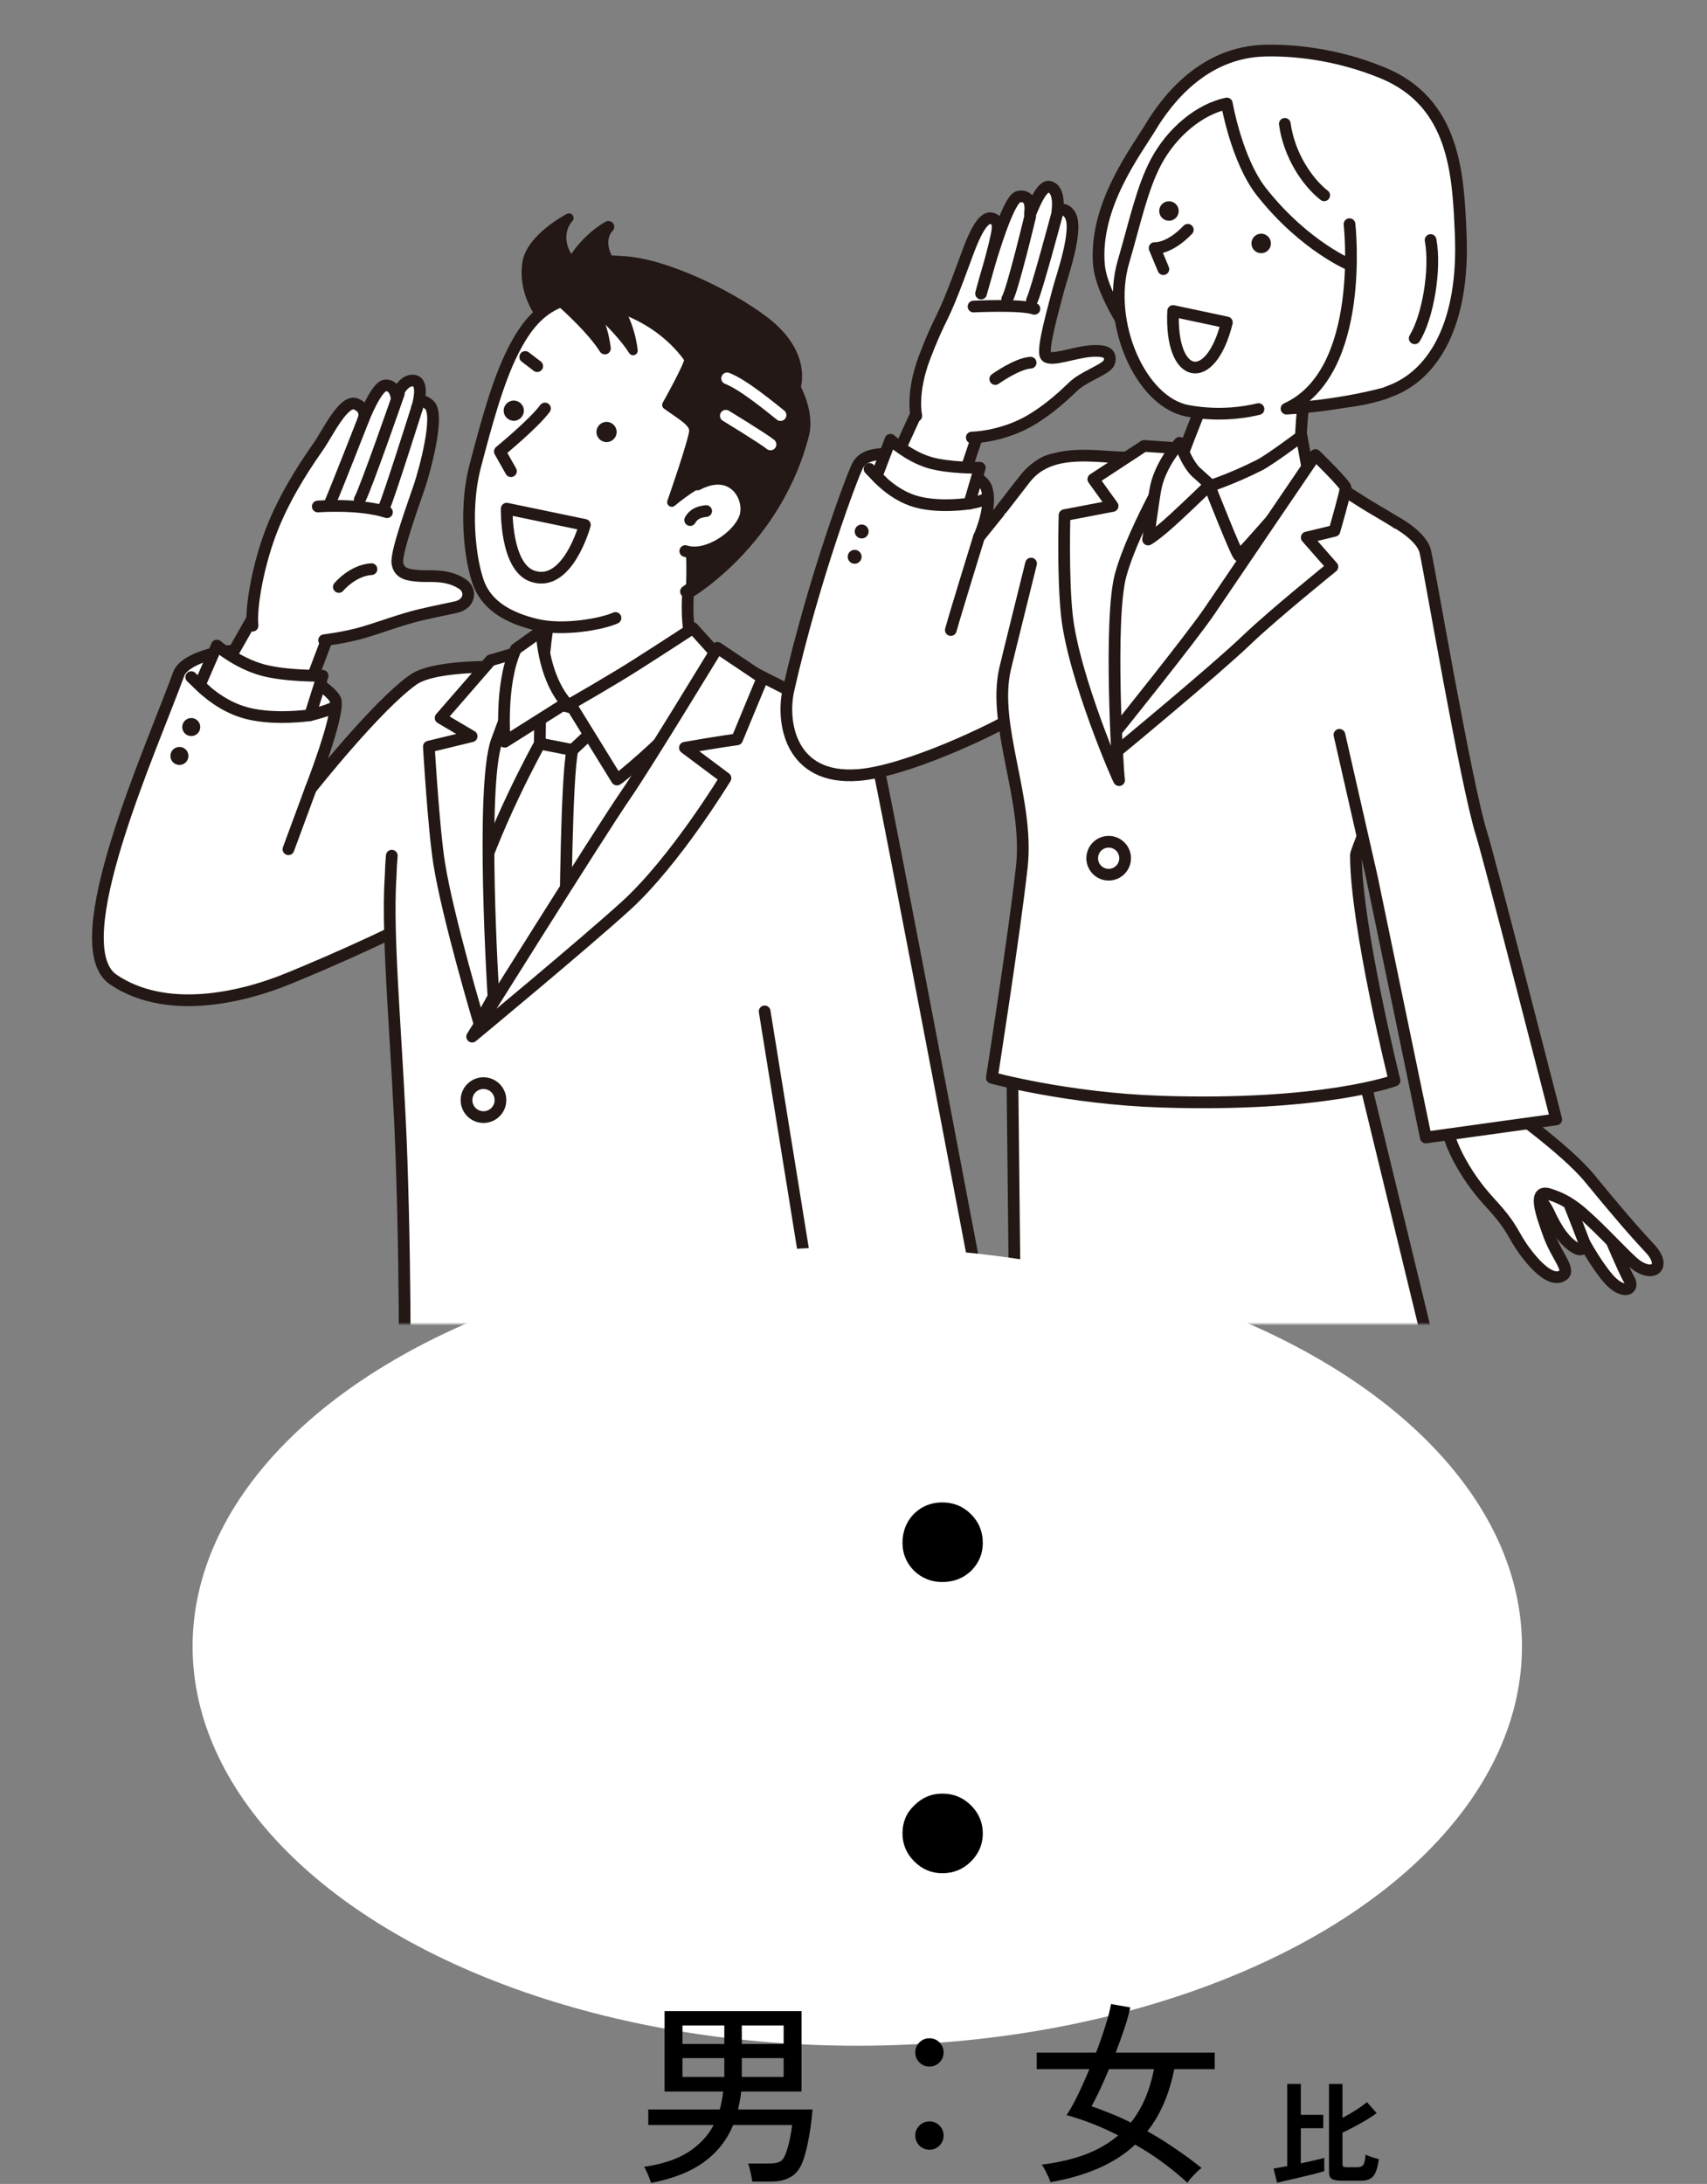 <svg xmlns="http://www.w3.org/2000/svg" width="556" height="711" viewBox="0 0 556 711" fill="none">
<rect x="0" y="0" width="556" height="711" fill="#808080" stroke="none"/>
<mask id="mask0_4831_5680" style="mask-type:luminance" maskUnits="userSpaceOnUse" x="0" y="0" width="556" height="431">
<path d="M555.465 0H0V431H555.465V0Z" fill="white"/>
</mask>
<g mask="url(#mask0_4831_5680)">
<path d="M182.673 110.018C182.673 110.018 169.437 99.85 171.65 85.559C172.912 77.405 185.316 70.976 185.316 70.976C185.316 70.976 179.919 76.258 185.431 84.527C190.943 92.796 199.554 89.349 199.554 89.349" fill="#231815"/>
<path d="M182.673 110.018C182.673 110.018 169.437 99.85 171.65 85.559C172.912 77.405 185.316 70.976 185.316 70.976C185.316 70.976 179.919 76.258 185.431 84.527C190.943 92.796 199.554 89.349 199.554 89.349" stroke="#231815" stroke-width="3.011" stroke-linecap="round" stroke-linejoin="round"/>
<path d="M199.208 110.363C199.208 110.363 177.295 98.905 187.84 83.495C192.32 76.951 198.173 73.849 198.173 73.849C198.173 73.849 193.352 78.098 198.863 86.364C204.375 94.633 214.708 90.499 214.708 90.499" fill="#231815"/>
<path d="M199.208 110.363C199.208 110.363 177.295 98.905 187.84 83.495C192.32 76.951 198.173 73.849 198.173 73.849C198.173 73.849 193.352 78.098 198.863 86.364C204.375 94.633 214.708 90.499 214.708 90.499" stroke="#231815" stroke-width="3.813" stroke-linecap="round" stroke-linejoin="round"/>
<path d="M137.33 430.854L155.581 525.374H277.396L263.534 437.622L137.33 430.854Z" fill="white" stroke="#231815" stroke-width="3.813" stroke-linecap="round" stroke-linejoin="round"/>
<path d="M142.717 295.3C133.307 301.716 108.922 312.41 94.377 318.4C77.381 325.398 53.631 330.164 36.947 318.935C20.262 307.706 49.459 243.537 58.229 219.367C60.28 213.715 77.332 209.102 87.746 213.591C98.312 218.145 108.863 225.388 109.348 228.136C110.312 233.592 101.219 256.798 101.219 256.798C101.219 256.798 122.591 229.759 134.588 221.291C142.198 215.919 166.663 217.209 166.663 217.209" fill="white"/>
<path d="M142.717 295.3C133.307 301.716 108.922 312.41 94.377 318.4C77.381 325.398 53.631 330.164 36.947 318.935C20.262 307.706 49.459 243.537 58.229 219.367C60.28 213.715 77.332 209.102 87.746 213.591C98.312 218.145 108.863 225.388 109.348 228.136C110.312 233.592 101.219 256.798 101.219 256.798C101.219 256.798 122.591 229.759 134.588 221.291C142.198 215.919 166.663 217.209 166.663 217.209" stroke="#231815" stroke-width="3.813" stroke-linecap="round" stroke-linejoin="round"/>
<path d="M174.267 210.749C194.931 207.295 229.798 211.473 232.282 212.269C232.45 212.322 269.832 231.223 271.908 232.308C279.288 236.16 282.036 254.955 282.817 262.145C283.473 268.167 282.176 290.378 280.849 330.484C280.264 348.132 289.873 475.825 289.873 475.825C289.873 475.825 216.465 486.693 179.372 483.649C145.788 480.895 133.882 471.404 131.46 468.982C131.781 465.69 132.365 424.146 130.798 377.633C129.586 341.663 125.837 305.683 127.233 285.414C127.282 283.194 127.413 280.906 127.612 278.575" fill="white"/>
<path d="M174.267 210.749C194.931 207.295 229.798 211.473 232.282 212.269C232.45 212.322 269.832 231.223 271.908 232.308C279.288 236.16 282.036 254.955 282.817 262.145C283.473 268.167 282.176 290.378 280.849 330.484C280.265 348.132 289.873 475.825 289.873 475.825C289.873 475.825 216.465 486.693 179.372 483.649C145.788 480.895 133.882 471.404 131.46 468.982C131.781 465.69 132.365 424.146 130.798 377.633C129.586 341.663 125.837 305.683 127.233 285.414C127.282 283.194 127.413 280.906 127.612 278.575" stroke="#231815" stroke-width="3.813" stroke-linecap="round" stroke-linejoin="round"/>
<path d="M225.114 184.891C225.114 184.891 221.486 203.518 227.069 213.572C232.652 223.625 220.528 232.672 220.528 232.672C220.528 232.672 192.264 263.047 179.608 260.436C163.089 257.032 162.377 230.238 162.377 230.238C162.377 230.238 176.198 225.444 177.51 210.836C178.272 202.346 181.306 188.298 181.418 189.355" fill="white"/>
<path d="M225.114 184.891C225.114 184.891 221.486 203.518 227.069 213.572C232.652 223.625 220.528 232.672 220.528 232.672C220.528 232.672 192.264 263.047 179.608 260.436C163.089 257.032 162.377 230.238 162.377 230.238C162.377 230.238 176.198 225.444 177.51 210.836C178.272 202.346 181.306 188.298 181.418 189.355" stroke="#231815" stroke-width="3.813" stroke-linecap="round" stroke-linejoin="round"/>
<path d="M161.02 226.274C161.02 226.274 228.728 234.556 226.85 233.782C224.969 233.008 157.047 329.984 157.047 329.984C157.047 329.984 155.437 272.908 157.492 261.322C160.078 246.739 160.305 233.02 161.02 226.274Z" fill="white"/>
<path d="M175.98 227.751L197.931 233.415L186.447 244.19L175.828 242.098L175.98 227.751Z" fill="white" stroke="#231815" stroke-width="3.813" stroke-miterlimit="10"/>
<path d="M175.828 242.098C175.828 242.098 159.825 270.778 153.623 294.203L159.617 327.923L184.169 300.174C184.169 300.174 184.48 252.496 186.451 244.193L175.832 242.101L175.828 242.098Z" fill="white" stroke="#231815" stroke-width="3.813" stroke-linecap="round" stroke-linejoin="round"/>
<path d="M161.798 241.186C166.423 228.211 174.267 210.749 174.267 210.749L159.821 214.971L143.515 233.725L153.619 239.697L139.686 243.067C139.686 243.067 141.237 269.852 143.086 281.326C145.934 298.983 156.065 332.918 156.065 332.918L160.735 324.518C160.735 324.518 156.413 256.273 161.791 241.189L161.798 241.186Z" fill="white" stroke="#231815" stroke-width="3.813" stroke-linecap="round" stroke-linejoin="round"/>
<path d="M168.021 211.299L176.442 205.318C176.442 205.318 176.563 219.584 184.41 228.87L164.393 241.485C164.393 241.485 162.742 222.808 168.021 211.299Z" fill="white" stroke="#231815" stroke-width="3.813" stroke-linecap="round" stroke-linejoin="round"/>
<path d="M185.771 229.209L200.929 253.783C201.243 253.966 216.824 240.894 221.475 234.624C226.309 228.105 234.475 216.988 235.147 214.974L225.706 204.504C225.706 204.504 216.321 210.647 207.358 216.351C198.887 221.742 185.771 229.212 185.771 229.212V229.209Z" fill="white" stroke="#231815" stroke-width="3.813" stroke-linecap="round" stroke-linejoin="round"/>
<path d="M223.437 192.579C227.102 190.036 229.042 187.935 231.818 184.425C239.639 174.545 247.072 152.741 247.007 138.323C246.945 123.905 228.193 95.302 206.336 95.367C184.479 95.432 175.65 97.26 166.989 114.544C162.195 124.11 158.546 137.368 154.769 151.811C150.706 167.355 153.622 185.802 156.709 191.721C160.106 198.234 166.998 201.501 174.646 203.357C183.3 205.458 195.875 203.254 200.47 201.187" fill="white"/>
<path d="M223.437 192.579C227.102 190.036 229.042 187.935 231.818 184.425C239.639 174.545 247.072 152.741 247.007 138.323C246.945 123.905 228.193 95.302 206.336 95.367C184.479 95.432 175.65 97.26 166.989 114.544C162.195 124.11 158.546 137.368 154.769 151.811C150.706 167.355 153.622 185.802 156.709 191.721C160.106 198.234 166.998 201.501 174.646 203.357C183.3 205.458 195.875 203.254 200.47 201.187" stroke="#231815" stroke-width="3.813" stroke-linecap="round" stroke-linejoin="round"/>
<path d="M224.93 193.039C224.93 193.039 253.142 176.327 262.051 141.438C263.857 134.362 259.266 126.096 259.266 126.096C259.266 126.096 263.17 115.303 249.048 104.509C237.76 95.883 216.437 85.562 203.008 84.89C190.402 84.259 184.147 82.602 181.443 89.507C180.641 91.549 176.662 96.243 181.225 97.981C210.668 95.808 224.035 116.095 224.358 116.91C224.868 118.185 217.183 131.822 217.183 131.822C222.073 135.354 225.934 137.375 225.984 140.132C226.034 142.892 218.812 163.491 218.812 163.491C218.812 163.491 229.214 154.662 232.338 156.428C235.463 158.193 224.815 178.683 224.815 178.683C225.303 182.432 224.93 193.036 224.93 193.036V193.039Z" fill="#231815" stroke="#231815" stroke-width="3.011" stroke-linecap="round" stroke-linejoin="round"/>
<path d="M165.043 165.605C165.043 165.605 164.592 184.549 173.449 187.577C184.917 191.497 190.503 170.893 190.503 170.893L165.043 165.602V165.605Z" fill="white" stroke="#231815" stroke-width="3.813" stroke-linecap="round" stroke-linejoin="round"/>
<path d="M227.176 157.73C239.018 151.538 244.896 162.312 242.605 168.595C240.314 174.878 230.058 181.686 223.213 179.404" fill="white"/>
<path d="M227.176 157.73C239.018 151.538 244.896 162.312 242.605 168.595C240.314 174.878 230.058 181.686 223.213 179.404" stroke="#231815" stroke-width="3.813" stroke-linecap="round" stroke-linejoin="round"/>
<path d="M177.507 132.982C173.804 137.984 162.809 146.99 162.809 146.99L166.424 153.397" fill="white"/>
<path d="M177.507 132.982C173.804 137.984 162.809 146.99 162.809 146.99L166.424 153.397" stroke="#231815" stroke-width="3.813" stroke-linecap="round" stroke-linejoin="round"/>
<path d="M200.852 140.521C200.917 142.336 199.496 143.863 197.681 143.928C195.865 143.993 194.339 142.572 194.274 140.757C194.208 138.941 195.629 137.415 197.445 137.35C199.26 137.285 200.786 138.705 200.852 140.521Z" fill="#231815"/>
<path d="M170.633 133.579C170.698 135.394 169.277 136.921 167.462 136.986C165.647 137.051 164.12 135.631 164.055 133.815C163.99 132 165.41 130.473 167.226 130.408C169.041 130.343 170.568 131.763 170.633 133.579Z" fill="#231815"/>
<path d="M224.797 169.311C226.146 166.948 228.3 166.584 230.01 166.376L224.797 169.311Z" fill="white"/>
<path d="M224.797 169.311C226.146 166.948 228.3 166.584 230.01 166.376" stroke="#231815" stroke-width="3.813" stroke-linecap="round" stroke-linejoin="round"/>
<path d="M151.963 357.766C151.751 360.813 154.049 363.455 157.095 363.666C160.142 363.878 162.784 361.58 162.995 358.534C163.207 355.487 160.91 352.845 157.863 352.634C154.816 352.422 152.174 354.72 151.963 357.766Z" fill="white" stroke="#231815" stroke-width="3.813" stroke-linecap="round" stroke-linejoin="round"/>
<path d="M240.072 240.699C240.311 240.061 248.36 220.744 248.36 220.744L233.693 210.914C233.693 210.914 210.477 249.126 203.731 258.881C195.593 270.654 153.787 337.478 153.787 337.478C153.787 337.478 189.77 307.706 203.89 294.874C219.909 280.31 236.298 253.323 236.298 253.323L223.083 243.437C233.628 241.578 240.072 240.702 240.072 240.702V240.699Z" fill="white" stroke="#231815" stroke-width="3.813" stroke-linecap="round" stroke-linejoin="round"/>
<path d="M174.981 119.204L171.076 116.217" stroke="#231815" stroke-width="3.813" stroke-linecap="round" stroke-linejoin="round"/>
<path d="M62.292 239.629C63.913 239.629 65.227 238.315 65.227 236.694C65.227 235.074 63.913 233.76 62.292 233.76C60.671 233.76 59.357 235.074 59.357 236.694C59.357 238.315 60.671 239.629 62.292 239.629Z" fill="#231815"/>
<path d="M61.375 246.105C61.375 247.724 60.063 249.039 58.441 249.039C56.818 249.039 55.506 247.727 55.506 246.105C55.506 244.482 56.818 243.17 58.441 243.17C60.063 243.17 61.375 244.482 61.375 246.105Z" fill="#231815"/>
<path d="M177.436 93.34C177.436 93.34 191.515 104.736 197.027 113.462C197.027 113.462 196.106 102.899 189.793 96.467" fill="#231815"/>
<path d="M177.436 93.34C177.436 93.34 191.515 104.736 197.027 113.462C197.027 113.462 196.106 102.899 189.793 96.467" stroke="#231815" stroke-width="3.813" stroke-linecap="round" stroke-linejoin="round"/>
<path d="M186.621 94.027C186.621 94.027 200.7 105.423 206.212 114.149C206.212 114.149 205.295 103.586 198.978 97.154" fill="#231815"/>
<path d="M186.621 94.027C186.621 94.027 200.7 105.423 206.212 114.149C206.212 114.149 205.295 103.586 198.978 97.154" stroke="#231815" stroke-width="3.011" stroke-linecap="round" stroke-linejoin="round"/>
<path d="M236.846 123.184C242.059 125.139 251.09 132.662 254.23 135.133" stroke="white" stroke-width="3.813" stroke-linecap="round" stroke-linejoin="round"/>
<path d="M236.41 135.351C236.41 135.351 248.578 142.737 250.968 144.692" stroke="white" stroke-width="3.813" stroke-linecap="round" stroke-linejoin="round"/>
<path d="M84.157 197.92L71.539 220.107C71.539 220.107 76.435 229.106 87.229 229.52C98.022 229.936 99.384 226.887 99.384 226.887L108.206 203.631" fill="white"/>
<path d="M84.157 197.92L71.539 220.107C71.539 220.107 76.435 229.106 87.229 229.52C98.022 229.936 99.384 226.887 99.384 226.887L108.206 203.631" stroke="#231815" stroke-width="3.813" stroke-linecap="round" stroke-linejoin="round"/>
<path d="M82.257 203.689C81.607 197.544 84.209 182.936 88.987 171.256C93.765 159.574 100.576 149.841 103.669 145.395C106.763 140.95 111.96 129.87 115.949 131.534C119.937 133.197 118.333 136.632 118.333 136.632C118.333 136.632 122.576 125.652 125.545 125.468C128.514 125.282 129.074 128.963 129.074 128.963C129.074 128.963 131.331 123.221 134.93 123.942C138.53 124.663 135.792 132.954 135.792 132.954C135.792 132.954 136.404 128.621 139.873 131.857C143.343 135.093 138.272 153.307 136.718 158.026C135.164 162.745 128.903 179.637 129.437 183.303C129.975 186.968 133.258 187.235 136.541 187.503C139.824 187.77 145.441 186.809 150.474 190.036C153.757 192.141 153.06 196.605 148.593 197.634C146.374 198.144 142.696 198.831 136.901 200.18C131.11 201.529 123.727 204.302 118.271 205.903C112.607 207.563 105.578 208.427 105.578 208.427" fill="white"/>
<path d="M82.257 203.689C81.607 197.544 84.209 182.936 88.987 171.256C93.765 159.574 100.576 149.841 103.669 145.395C106.763 140.95 111.96 129.87 115.949 131.534C119.937 133.197 118.333 136.632 118.333 136.632C118.333 136.632 122.576 125.652 125.545 125.468C128.514 125.282 129.074 128.963 129.074 128.963C129.074 128.963 131.331 123.221 134.93 123.942C138.53 124.663 135.792 132.954 135.792 132.954C135.792 132.954 136.404 128.621 139.873 131.857C143.343 135.093 138.272 153.307 136.718 158.026C135.164 162.745 128.903 179.637 129.437 183.303C129.975 186.968 133.258 187.235 136.541 187.503C139.824 187.77 145.441 186.809 150.474 190.036C153.757 192.141 153.06 196.605 148.593 197.634C146.374 198.144 142.696 198.831 136.901 200.18C131.11 201.529 123.727 204.302 118.271 205.903C112.607 207.563 105.578 208.427 105.578 208.427" stroke="#231815" stroke-width="3.813" stroke-linecap="round" stroke-linejoin="round"/>
<path d="M103.506 164.89C103.506 164.89 117.066 163.836 126.041 166.752" stroke="#231815" stroke-width="3.813" stroke-linecap="round" stroke-linejoin="round"/>
<path d="M110.363 191.087C110.363 191.087 114.815 185.693 120.995 185.286" stroke="#231815" stroke-width="3.813" stroke-linecap="round" stroke-linejoin="round"/>
<path d="M118.331 136.632C118.331 136.632 109.512 159.173 107.641 163.441" stroke="#231815" stroke-width="3.813" stroke-linecap="round" stroke-linejoin="round"/>
<path d="M129.909 128.123C129.909 128.123 119.156 159.098 117.176 162.633" stroke="#231815" stroke-width="3.813" stroke-linecap="round" stroke-linejoin="round"/>
<path d="M135.789 132.951C135.789 132.951 126.565 162.195 125.213 164.887" stroke="#231815" stroke-width="3.813" stroke-linecap="round" stroke-linejoin="round"/>
<path d="M249.062 329.259L270.565 462.407L325.148 452.898C325.148 452.898 287.166 252.29 285.31 246.188C283.137 239.044 274.187 232.951 265.523 229.1" fill="white"/>
<path d="M249.062 329.259L270.565 462.407L325.148 452.898C325.148 452.898 287.166 252.29 285.31 246.188C283.137 239.044 274.187 232.951 265.523 229.1" stroke="#231815" stroke-width="3.813" stroke-linecap="round" stroke-linejoin="round"/>
<path d="M70.636 210.168C70.636 210.168 77.26 215.826 85.393 218.083C93.093 220.222 105.071 220.007 105.071 220.007L101.008 232.84C101.008 232.84 89.67 234.55 80.475 232.199C71.276 229.846 65.074 223.001 65.074 223.001L70.636 210.165V210.168Z" fill="white" stroke="#231815" stroke-width="3.813" stroke-linecap="round" stroke-linejoin="round"/>
<path d="M62.291 220.436C62.571 220.7 66.51 224.527 66.932 224.776L62.291 220.436Z" fill="white"/>
<path d="M62.291 220.436C62.571 220.7 66.51 224.527 66.932 224.776" stroke="#231815" stroke-width="3.813" stroke-linecap="round" stroke-linejoin="round"/>
<path d="M101.008 232.843C101.008 232.843 108.068 231.133 109.348 229.849L101.008 232.843Z" fill="white"/>
<path d="M101.008 232.843C101.008 232.843 108.068 231.133 109.348 229.849" stroke="#231815" stroke-width="3.813" stroke-linecap="round" stroke-linejoin="round"/>
<path d="M101.218 256.798C101.218 256.798 95.228 273.054 93.947 276.476L101.218 256.798Z" fill="#FABE00"/>
<path d="M101.218 256.798C101.218 256.798 95.228 273.054 93.947 276.476" stroke="#231815" stroke-width="3.813" stroke-linecap="round" stroke-linejoin="round"/>
<path d="M450.196 23.647C434.926 17.425 420.79 16.258 411.954 16.484C391.813 17 380.01 32.689 374.81 41.302C370.076 49.147 356.266 67.009 357.952 86.281C359.107 99.475 378.29 123.306 379.051 124.54C385.635 135.189 396.64 119.347 407.286 128.439C407.286 128.439 433.356 135.682 454.109 126.806C467.05 121.273 477.011 105.238 475.776 76.271C474.958 57.085 474.083 33.381 450.193 23.65L450.196 23.647Z" fill="white" stroke="#231815" stroke-width="3.813" stroke-linecap="round" stroke-linejoin="round"/>
<path d="M488 323.758C487.161 325.272 495.059 368.694 495.059 368.694L473.608 370.268C473.608 370.268 461.687 334.936 457.639 321.775" fill="white"/>
<path d="M488 323.758C487.161 325.272 495.059 368.694 495.059 368.694L473.608 370.268C473.608 370.268 461.687 334.936 457.639 321.775" stroke="#231815" stroke-width="3.813" stroke-linecap="round" stroke-linejoin="round"/>
<path d="M521.413 395.708C521.689 396.48 528.709 413.297 530.565 416.431C532.422 419.565 529.414 421.245 525.452 417.848C521.489 414.452 516.17 404.82 516.17 404.82C516.17 404.82 516.203 408.144 512.873 406.098C508.255 403.257 505.358 396.636 504.216 394.214C503.308 392.291 496.555 382.876 496.555 382.876" fill="white"/>
<path d="M521.413 395.708C521.689 396.48 528.709 413.297 530.565 416.431C532.422 419.565 529.414 421.245 525.452 417.848C521.489 414.452 516.17 404.82 516.17 404.82C516.17 404.82 516.203 408.144 512.873 406.098C508.255 403.257 505.358 396.636 504.216 394.214C503.308 392.291 496.555 382.876 496.555 382.876" stroke="#231815" stroke-width="3.813" stroke-linecap="round" stroke-linejoin="round"/>
<path d="M489.233 359.056C489.842 360.051 509.67 373.748 517.744 383.582C525.815 393.416 532.116 400.815 537.266 406.271C543.188 412.549 538.271 415.962 532.668 411.587C529.458 409.079 521.926 400.612 515.385 394.936C510.541 390.731 507.105 389.617 504.703 388.818C499.084 386.952 501.998 395.039 504.496 401.973C506.995 408.906 511.589 413.304 509.151 415.12C506.389 417.176 502.174 414.541 497.277 408.187C492.164 401.55 493.697 400.575 485.044 391.217C476.391 381.862 471.251 370.391 471.614 366.824" fill="white"/>
<path d="M489.233 359.056C489.842 360.051 509.67 373.748 517.744 383.582C525.815 393.416 532.116 400.815 537.266 406.271C543.188 412.549 538.271 415.962 532.668 411.587C529.458 409.079 521.926 400.612 515.385 394.936C510.541 390.731 507.105 389.617 504.703 388.818C499.084 386.952 501.998 395.039 504.496 401.973C506.995 408.906 511.589 413.304 509.151 415.12C506.389 417.176 502.174 414.541 497.277 408.187C492.164 401.55 493.697 400.575 485.044 391.217C476.391 381.862 471.251 370.391 471.614 366.824" stroke="#231815" stroke-width="3.813" stroke-linecap="round" stroke-linejoin="round"/>
<path d="M511.26 392.278C511.26 392.278 516.16 404.571 516.586 406.217L511.26 392.278Z" fill="white"/>
<path d="M511.26 392.278C511.26 392.278 516.16 404.571 516.586 406.217" stroke="#231815" stroke-width="3.813" stroke-linecap="round" stroke-linejoin="round"/>
<path d="M329.688 343.909L330.735 441.921L466.065 440.524L441.649 340.073L329.688 343.909Z" fill="white" stroke="#231815" stroke-width="3.813" stroke-linecap="round" stroke-linejoin="round"/>
<path d="M256.819 224.572C265.06 188.176 277.925 153.979 279.482 151.321C283.374 144.684 298.901 148.866 307.637 151.78C311.789 153.164 319.886 154.392 321.37 159.106C323.326 165.311 318.852 174.902 318.852 174.902C318.852 174.902 324.654 167.706 325.489 166.661C331.9 158.65 337.163 149.951 343.8 149.495L331.667 232.586C323.163 237.846 295.041 251.127 279.508 252.314C257.232 254.015 254.474 234.918 256.816 224.575L256.819 224.572Z" fill="white" stroke="#231815" stroke-width="3.813" stroke-linecap="round" stroke-linejoin="round"/>
<path d="M335.834 183.469C335.834 183.469 327.796 215.829 327.327 217.935C323.202 236.439 335.238 260.385 332.826 282.173C330.418 303.934 323.059 350.886 323.059 350.886C323.059 350.886 347.624 357.643 378.115 358.647C430.975 360.391 454.23 351.777 454.23 351.777C454.283 352.306 441.574 300.913 441.648 278.334C441.654 276.411 460.874 232.387 460.943 216.694C461.013 201.001 464.204 179.263 461.782 175.707C459.36 172.151 448.997 166.814 443.89 163.541C438.783 160.27 435.16 158.198 428.713 152.522C422.265 146.847 406.403 148.181 401.629 147.193C396.855 146.204 378.135 147.475 371.038 148.57C365.513 149.425 361.194 148.49 354.098 148.34C343.11 148.111 337.387 151.088 333.495 156.351L326.306 165.637" fill="white"/>
<path d="M335.834 183.469C335.834 183.469 327.796 215.829 327.327 217.935C323.202 236.439 335.238 260.385 332.826 282.173C330.418 303.934 323.059 350.886 323.059 350.886C323.059 350.886 347.624 357.643 378.115 358.647C430.975 360.391 454.23 351.777 454.23 351.777C454.283 352.306 441.574 300.913 441.648 278.334C441.654 276.411 460.874 232.387 460.943 216.694C461.013 201.001 464.204 179.263 461.782 175.707C459.36 172.151 448.997 166.814 443.89 163.541C438.783 160.27 435.16 158.198 428.713 152.522C422.265 146.847 406.403 148.181 401.629 147.193C396.855 146.204 378.135 147.475 371.038 148.57C365.513 149.425 361.194 148.49 354.098 148.34C343.11 148.111 337.387 151.088 333.495 156.351L326.306 165.637" stroke="#231815" stroke-width="3.813" stroke-linecap="round" stroke-linejoin="round"/>
<path d="M366.389 280.355C366.916 277.44 364.98 274.651 362.065 274.124C359.15 273.597 356.361 275.533 355.834 278.448C355.308 281.363 357.244 284.152 360.158 284.679C363.073 285.205 365.863 283.27 366.389 280.355Z" fill="white" stroke="#231815" stroke-width="3.813" stroke-linecap="round" stroke-linejoin="round"/>
<path d="M392.122 130.206C392.122 130.206 383.589 151.677 381.945 156.787C381.945 156.787 382.777 165.058 396.617 167.147C410.456 169.236 423.458 161.422 423.458 161.422C423.458 161.422 422.769 134.348 426.252 121.689" fill="white"/>
<path d="M392.122 130.206C392.122 130.206 383.589 151.677 381.945 156.787C381.945 156.787 382.777 165.058 396.617 167.147C410.456 169.236 423.458 161.422 423.458 161.422C423.458 161.422 422.769 134.348 426.252 121.689" stroke="#231815" stroke-width="3.813" stroke-linecap="round" stroke-linejoin="round"/>
<path d="M381.633 149.641L394.029 151.657L421.436 149.278L424.696 155.18L362.517 241.742C362.517 241.742 357.065 228.783 356.566 215.263C356.067 201.746 347.174 181.545 349.649 178.788C352.124 176.03 381.633 149.641 381.633 149.641Z" fill="white"/>
<path d="M393.996 158.257C393.996 158.257 401.282 155.929 410.161 151.451C413.635 149.697 423.941 141.966 423.941 141.966L426.373 155.26C426.373 155.26 404.2 180.757 403.571 180.887C402.942 181.013 393.996 158.261 393.996 158.261V158.257Z" fill="white" stroke="#231815" stroke-width="3.813" stroke-linecap="round" stroke-linejoin="round"/>
<path d="M428.456 148.13C428.456 148.13 402.27 186.639 394.166 198.632C388.161 207.518 363.532 238.085 363.532 238.085L363.369 244.968C363.369 244.968 395.47 218.51 406.385 208.054C414.676 200.109 433.988 184.51 433.988 184.51L425.628 174.985L434.657 172.819C434.657 172.819 438.343 160.097 438.287 158.866C438.233 157.635 428.456 148.134 428.456 148.134V148.13Z" fill="white" stroke="#231815" stroke-width="3.813" stroke-linecap="round" stroke-linejoin="round"/>
<path d="M384.649 146.015C384.649 146.015 369.369 171.259 365.014 187.221C361.118 201.49 364.023 251.356 364.512 253.978C364.595 254.723 349.601 220.39 347.472 200.073C346.141 187.364 346.74 167.713 346.74 167.713L362.396 164.722L356.115 156.005L372.653 145.17L384.649 146.015Z" fill="white" stroke="#231815" stroke-width="3.813" stroke-linecap="round" stroke-linejoin="round"/>
<path d="M436.279 239.223L446.809 285.463L464.424 370.321L506.888 364.436C506.888 364.436 485.187 279.758 482.519 271.271C477.482 255.249 465.569 185.006 464.218 179.463C463.29 175.654 457.994 171.841 454.936 170.165" fill="white"/>
<path d="M436.279 239.223L446.809 285.463L464.424 370.321L506.888 364.436C506.888 364.436 485.187 279.758 482.519 271.271C477.482 255.249 465.569 185.006 464.218 179.463C463.29 175.654 457.994 171.841 454.936 170.165" stroke="#231815" stroke-width="3.813" stroke-linecap="round" stroke-linejoin="round"/>
<path d="M384.214 144.165C384.214 144.165 386.623 150.995 389.581 153.7C391.5 155.456 394.085 157.739 394.085 157.739C394.085 157.739 388.626 163.115 382.548 168.711C376.473 174.306 373.961 175.644 373.961 175.644C373.961 175.644 375.887 161.169 376.529 158.361C378.306 150.596 384.211 144.165 384.211 144.165H384.214Z" fill="white" stroke="#231815" stroke-width="3.813" stroke-linecap="round" stroke-linejoin="round"/>
<path d="M429.457 127.87C430.425 126.958 434.238 120.341 435.053 118.561C438.117 111.864 440.685 98.131 440.243 86.464C440.243 86.464 425.095 80.429 410.923 62.511C402.799 52.241 399.598 33.693 399.598 33.693C390.752 35.55 381.756 42.962 376.58 52.64C372.005 61.193 369.677 72.411 365.914 85.279C360.192 104.855 371.41 130.901 386.867 133.758C394.552 135.179 402.479 134.943 409.918 133.176" fill="white"/>
<path d="M429.457 127.87C430.425 126.958 434.238 120.341 435.053 118.561C438.117 111.864 440.685 98.131 440.243 86.464C440.243 86.464 425.095 80.429 410.923 62.511C402.799 52.241 399.598 33.693 399.598 33.693C390.752 35.55 381.756 42.962 376.58 52.64C372.005 61.193 369.677 72.411 365.914 85.279C360.192 104.855 371.41 130.901 386.867 133.758C394.552 135.179 402.479 134.943 409.918 133.176" stroke="#231815" stroke-width="3.813" stroke-linecap="round" stroke-linejoin="round"/>
<path d="M413.963 79.225C413.98 80.978 412.572 82.412 410.819 82.429C409.066 82.445 407.632 81.038 407.615 79.285C407.599 77.532 409.006 76.098 410.759 76.081C412.513 76.065 413.946 77.472 413.963 79.225Z" fill="#231815"/>
<path d="M383.924 68.665C383.941 70.419 382.533 71.853 380.78 71.869C379.027 71.886 377.593 70.479 377.576 68.725C377.56 66.972 378.967 65.538 380.72 65.522C382.473 65.505 383.907 66.912 383.924 68.665Z" fill="#231815"/>
<path d="M386.893 74.807C380.722 81.241 376.074 80.768 376.074 80.768L378.925 87.625" fill="white"/>
<path d="M386.893 74.807C380.722 81.241 376.074 80.768 376.074 80.768L378.925 87.625" stroke="#231815" stroke-width="3.813" stroke-linecap="round" stroke-linejoin="round"/>
<path d="M382.113 101.249C381.052 123.884 394.336 126.276 399.615 104.978L382.113 101.249Z" fill="white" stroke="#231815" stroke-width="3.813" stroke-linecap="round" stroke-linejoin="round"/>
<path d="M439.56 72.981C439.56 72.981 445.02 121.293 419.047 133.043C419.047 133.043 434.992 132.312 451.101 128.017" fill="white"/>
<path d="M439.56 72.981C439.56 72.981 445.02 121.293 419.047 133.043C419.047 133.043 434.992 132.312 451.101 128.017" stroke="#231815" stroke-width="3.813" stroke-linecap="round" stroke-linejoin="round"/>
<path d="M465.975 78.147C467.738 87.825 465.053 103.202 460.795 110.138" stroke="#231815" stroke-width="3.813" stroke-linecap="round" stroke-linejoin="round"/>
<path d="M418.488 40.324C419.869 50.468 425.811 59.297 431.313 63.586" stroke="#231815" stroke-width="3.813" stroke-linecap="round" stroke-linejoin="round"/>
<path d="M301.492 127.96L288.863 155.553C288.863 155.553 290.666 158.394 300.424 161.335C310.182 164.276 311.167 163.308 311.167 163.308L320.518 135.432" fill="white"/>
<path d="M301.492 127.96L288.863 155.553C288.863 155.553 290.666 158.394 300.424 161.335C310.182 164.276 311.167 163.308 311.167 163.308L320.518 135.432" stroke="#231815" stroke-width="3.813" stroke-linecap="round" stroke-linejoin="round"/>
<path d="M298.457 135.379C298.457 135.379 296.73 127.997 301.132 116.389C303.337 110.574 305.104 106.728 306.85 103.215C309.951 96.981 313.933 85.583 315.44 81.61C317.436 76.361 320.088 70.595 322.783 71.071C324.054 71.294 325.128 71.893 324.922 74.511C324.599 78.643 319.705 94.755 319.549 95.57C319.549 95.57 327.484 65.126 331.685 64.051C333.262 63.649 334.66 64.294 335.172 65.399C336.02 67.242 335.315 70.12 335.538 69.72C335.894 69.085 338.978 60.272 341.709 60.794C345.562 61.533 344.404 68.829 344.404 68.829C344.404 68.829 346.497 66.972 348.443 69.837C351.56 74.428 345.675 90.457 344.624 94.722C343.572 98.987 339.144 113.961 340.655 115.897C342.165 117.83 349.68 114.772 354.977 114.327C360.948 113.824 361.82 115.401 361.388 117.667C360.955 119.932 355.233 121.583 350.868 124.743C348.882 126.184 344.707 131.164 336.689 136.211C328.675 141.258 319.828 142.369 316.525 142.442" fill="white"/>
<path d="M298.457 135.379C298.457 135.379 296.73 127.997 301.132 116.389C303.337 110.574 305.104 106.728 306.85 103.215C309.951 96.981 313.933 85.583 315.44 81.61C317.436 76.361 320.088 70.595 322.783 71.071C324.054 71.294 325.128 71.893 324.922 74.511C324.599 78.643 319.705 94.755 319.549 95.57C319.549 95.57 327.484 65.126 331.685 64.051C333.262 63.649 334.66 64.294 335.172 65.399C336.02 67.242 335.315 70.12 335.538 69.72C335.894 69.085 338.978 60.272 341.709 60.794C345.562 61.533 344.404 68.829 344.404 68.829C344.404 68.829 346.497 66.972 348.443 69.837C351.56 74.428 345.675 90.457 344.624 94.722C343.572 98.987 339.144 113.961 340.655 115.897C342.165 117.83 349.68 114.772 354.977 114.327C360.948 113.824 361.82 115.401 361.388 117.667C360.955 119.932 355.233 121.583 350.868 124.743C348.882 126.184 344.707 131.164 336.689 136.211C328.675 141.258 319.828 142.369 316.525 142.442" stroke="#231815" stroke-width="3.813" stroke-linecap="round" stroke-linejoin="round"/>
<path d="M317.1 99.795C317.1 99.795 332.756 99.03 336.934 100.534" stroke="#231815" stroke-width="3.813" stroke-linecap="round" stroke-linejoin="round"/>
<path d="M335.559 70.426C335.559 70.426 329.757 94.619 328.061 97.35" stroke="#231815" stroke-width="3.813" stroke-linecap="round" stroke-linejoin="round"/>
<path d="M344.336 69.597C344.336 69.597 337.682 94.565 336.125 97.796" stroke="#231815" stroke-width="3.813" stroke-linecap="round" stroke-linejoin="round"/>
<path d="M324.178 123.396C324.178 123.396 331.257 118.326 335.692 118.076" stroke="#231815" stroke-width="3.813" stroke-linecap="round" stroke-linejoin="round"/>
<path d="M290.048 143.167C290.048 143.167 295.791 148.49 302.617 150.539C309.081 152.479 319.135 152.286 319.135 152.286L315.725 163.923C315.725 163.923 306.21 165.474 298.489 163.341C290.767 161.209 285.561 155.001 285.561 155.001L290.048 143.167Z" fill="white" stroke="#231815" stroke-width="3.813" stroke-linecap="round" stroke-linejoin="round"/>
<path d="M283.225 152.672C283.461 152.911 286.768 156.385 287.12 156.608L283.225 152.672Z" fill="white"/>
<path d="M283.225 152.672C283.461 152.911 286.768 156.385 287.12 156.608" stroke="#231815" stroke-width="3.813" stroke-linecap="round" stroke-linejoin="round"/>
<path d="M315.723 163.923C315.723 163.923 320.211 163.278 321.288 162.113L315.723 163.923Z" fill="white"/>
<path d="M315.723 163.923C315.723 163.923 320.211 163.278 321.288 162.113" stroke="#231815" stroke-width="3.813" stroke-linecap="round" stroke-linejoin="round"/>
<path d="M318.853 174.898C318.853 174.898 311.071 200.079 309.697 205.113L318.853 174.898Z" fill="#FABE00"/>
<path d="M318.853 174.898C318.853 174.898 311.071 200.079 309.697 205.113" stroke="#231815" stroke-width="3.813" stroke-linecap="round" stroke-linejoin="round"/>
<path d="M282.915 173.298C282.765 174.539 281.634 175.424 280.393 175.274C279.152 175.124 278.267 173.993 278.417 172.752C278.567 171.512 279.698 170.627 280.939 170.776C282.18 170.926 283.065 172.057 282.915 173.298Z" fill="#231815"/>
<path d="M280.626 181.539C280.476 182.78 279.345 183.665 278.104 183.515C276.863 183.365 275.978 182.234 276.128 180.993C276.278 179.752 277.409 178.867 278.65 179.017C279.891 179.167 280.775 180.298 280.626 181.539Z" fill="#231815"/>
</g>
<ellipse cx="279.234" cy="536" rx="216.5" ry="130" fill="white"/>


<path d="M306.916 515.04C303.396 515.04 300.356 513.84 297.796 511.44C295.236 508.88 293.956 505.84 293.956 502.32C293.956 498.64 295.156 495.52 297.556 492.96C300.116 490.4 303.236 489.12 306.916 489.12C310.596 489.12 313.716 490.4 316.276 492.96C318.836 495.52 320.116 498.64 320.116 502.32C320.116 505.84 318.836 508.88 316.276 511.44C313.716 513.84 310.596 515.04 306.916 515.04ZM306.916 609.84C303.396 609.84 300.356 608.56 297.796 606C295.236 603.44 293.956 600.4 293.956 596.88C293.956 593.2 295.236 590.16 297.796 587.76C300.356 585.2 303.396 583.92 306.916 583.92C310.596 583.92 313.716 585.2 316.276 587.76C318.836 590.32 320.116 593.36 320.116 596.88C320.116 600.4 318.836 603.44 316.276 606C313.716 608.56 310.596 609.84 306.916 609.84Z" fill="black"/>
<path d="M212.046 710.672C211.961 710.288 211.769 709.733 211.47 709.008C211.214 708.283 210.916 707.579 210.574 706.896C210.276 706.213 209.998 705.723 209.742 705.424C215.716 704.571 220.537 702.971 224.206 700.624C227.876 698.235 230.628 695.291 232.462 691.792H211.15V686.736H234.446C234.702 685.797 234.916 684.859 235.086 683.92C235.3 682.939 235.449 681.936 235.534 680.912H216.462V654.736H261.07V680.912H241.422C241.337 681.936 241.188 682.939 240.974 683.92C240.804 684.859 240.612 685.797 240.398 686.736H264.654C264.526 688.528 264.313 690.469 264.014 692.56C263.716 694.608 263.353 696.613 262.926 698.576C262.5 700.496 262.03 702.16 261.518 703.568C260.622 706 259.321 707.707 257.614 708.688C255.908 709.712 253.732 710.224 251.086 710.224H245.006C244.964 709.712 244.857 709.072 244.686 708.304C244.558 707.536 244.388 706.768 244.174 706C244.004 705.275 243.833 704.72 243.662 704.336H250.446C252.11 704.336 253.326 704.123 254.094 703.696C254.905 703.227 255.545 702.288 256.014 700.88C256.484 699.643 256.889 698.171 257.23 696.464C257.614 694.715 257.87 693.157 257.998 691.792H238.798C236.793 696.699 233.614 700.731 229.262 703.888C224.91 707.045 219.172 709.307 212.046 710.672ZM222.286 676.176H235.918V670.032H222.286V676.176ZM241.614 676.176H255.246V670.032H241.614V676.176ZM222.286 665.424H235.918V659.408H222.286V665.424ZM241.614 665.424H255.246V659.408H241.614V665.424ZM302.734 699.856C301.454 699.856 300.366 699.408 299.47 698.512C298.574 697.616 298.126 696.528 298.126 695.248C298.126 693.968 298.574 692.88 299.47 691.984C300.366 691.088 301.454 690.64 302.734 690.64C304.014 690.64 305.102 691.088 305.998 691.984C306.894 692.88 307.342 693.968 307.342 695.248C307.342 696.528 306.894 697.616 305.998 698.512C305.102 699.408 304.014 699.856 302.734 699.856ZM302.734 672.784C301.454 672.784 300.366 672.336 299.47 671.44C298.574 670.544 298.126 669.456 298.126 668.176C298.126 666.896 298.574 665.808 299.47 664.912C300.366 664.016 301.454 663.568 302.734 663.568C304.014 663.568 305.102 664.016 305.998 664.912C306.894 665.808 307.342 666.896 307.342 668.176C307.342 669.456 306.894 670.544 305.998 671.44C305.102 672.336 304.014 672.784 302.734 672.784ZM386.766 710.608C384.164 708.219 381.433 705.979 378.574 703.888C375.716 701.797 372.772 699.899 369.742 698.192C366.414 701.307 362.446 703.867 357.838 705.872C353.273 707.877 348.046 709.392 342.158 710.416C342.03 709.947 341.796 709.349 341.454 708.624C341.113 707.899 340.75 707.152 340.366 706.384C339.982 705.659 339.62 705.104 339.278 704.72C344.654 704.037 349.412 702.928 353.55 701.392C357.689 699.813 361.252 697.744 364.238 695.184C358.521 692.283 352.91 690.085 347.406 688.592C348.601 686.8 349.838 684.581 351.118 681.936C352.398 679.291 353.636 676.517 354.83 673.616H337.678V668.24H357.006C358.201 665.125 359.225 662.181 360.078 659.408C360.974 656.592 361.572 654.267 361.87 652.432L368.142 653.52C367.716 655.568 367.076 657.872 366.222 660.432C365.369 662.992 364.43 665.595 363.406 668.24H395.662V673.616H382.478C380.857 681.808 377.934 688.549 373.71 693.84C376.868 695.589 379.918 697.488 382.862 699.536C385.849 701.541 388.686 703.632 391.374 705.808C390.99 706.064 390.478 706.491 389.838 707.088C389.241 707.685 388.644 708.304 388.046 708.944C387.492 709.584 387.065 710.139 386.766 710.608ZM368.334 691.024C371.961 686.501 374.478 680.699 375.886 673.616H361.23C360.249 675.963 359.268 678.181 358.286 680.272C357.305 682.32 356.388 684.133 355.534 685.712C357.582 686.395 359.673 687.184 361.806 688.08C363.982 688.933 366.158 689.915 368.334 691.024Z" fill="black"/>
<path d="M436.918 709.944C435.454 709.944 434.41 709.74 433.786 709.332C433.186 708.948 432.886 708.24 432.886 707.208V678.444H437.278V689.496C438.766 688.704 440.242 687.84 441.706 686.904C443.17 685.968 444.346 685.116 445.234 684.348L448.402 687.948C447.562 688.572 446.494 689.28 445.198 690.072C443.926 690.84 442.582 691.596 441.166 692.34C439.774 693.084 438.478 693.732 437.278 694.284V704.58C437.278 704.94 437.362 705.192 437.53 705.336C437.722 705.48 438.082 705.552 438.61 705.552H442.138C442.786 705.552 443.278 705.432 443.614 705.192C443.974 704.952 444.238 704.544 444.406 703.968C444.574 703.368 444.706 702.528 444.802 701.448C445.114 701.616 445.534 701.796 446.062 701.988C446.59 702.18 447.13 702.36 447.682 702.528C448.258 702.696 448.738 702.828 449.122 702.924C448.858 704.796 448.498 706.236 448.042 707.244C447.586 708.252 446.986 708.948 446.242 709.332C445.498 709.74 444.526 709.944 443.326 709.944H436.918ZM415.966 710.592L414.814 705.984C415.294 705.912 415.918 705.804 416.686 705.66C417.454 705.516 418.318 705.36 419.278 705.192V678.444H423.706V688.488H431.014V692.844H423.706V704.292C425.242 703.956 426.694 703.632 428.062 703.32C429.43 703.008 430.522 702.732 431.338 702.492V706.812C430.666 707.028 429.802 707.28 428.746 707.568C427.714 707.832 426.586 708.108 425.362 708.396C424.162 708.684 422.962 708.972 421.762 709.26C420.562 709.548 419.446 709.8 418.414 710.016C417.406 710.256 416.59 710.448 415.966 710.592Z" fill="black"/>
</svg>